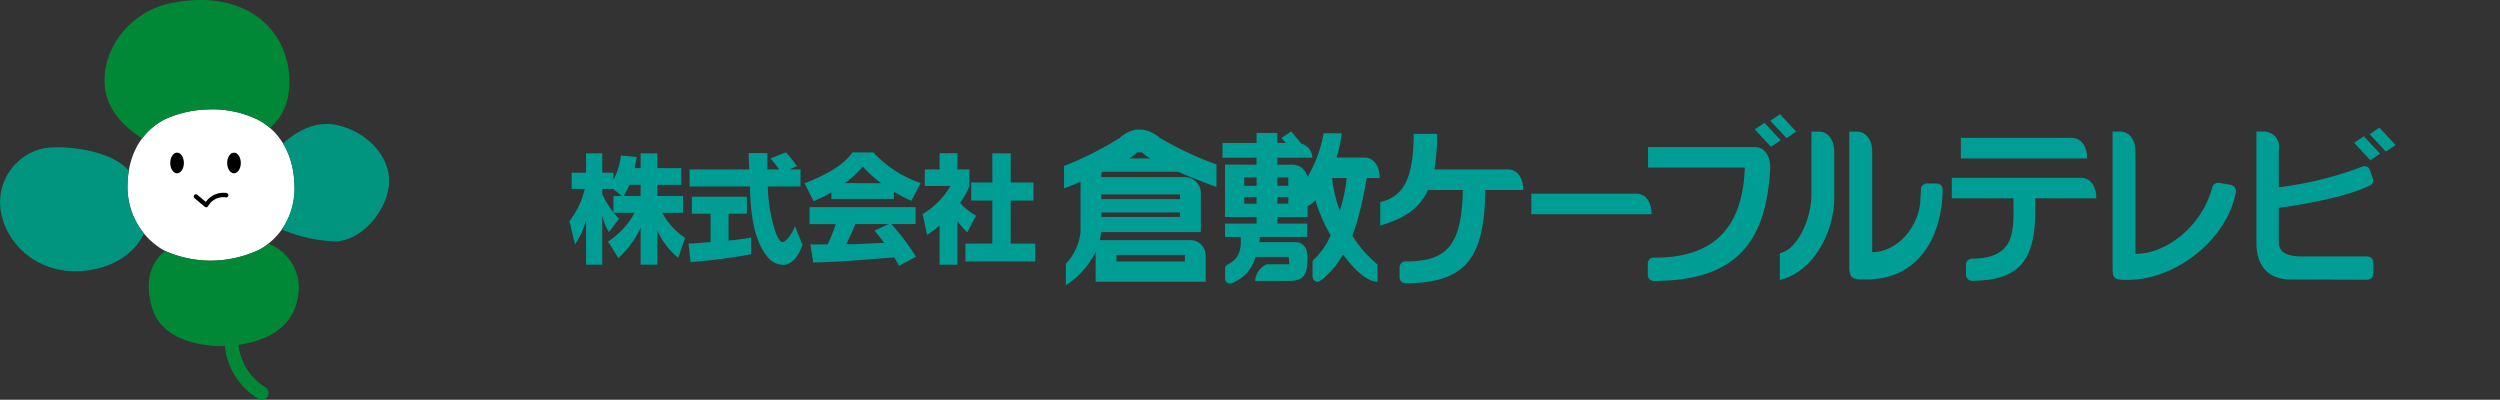 <svg xmlns="http://www.w3.org/2000/svg" width="344" height="55" viewBox="0 0 344 55"><rect x="0" y="0" width="344" height="55" fill="#333333" stroke="none"/><defs><clipPath id="a"><path data-name="長方形 38725" transform="translate(103.102 3.001)" fill="none" d="M0 0h344v55H0z"/></clipPath></defs><g data-name="マスクグループ 71" clip-path="url(#a)" transform="translate(-103.102 -3.001)"><g data-name="グループ 36342"><g data-name="グループ 36341"><path data-name="パス 136002" d="M134.787 45.859a9.565 9.565 0 003.812 11.983.93.93 0 001.042-1.541 7.8 7.8 0 01-3.121-9.77.93.93 0 10-1.733-.672z" fill="#018837"/><path data-name="パス 136003" d="M131.818 18.058a14.189 14.189 0 016.582 1.328c1.622.735 4.966 3.2 5.2 8.794a9.538 9.538 0 01-4.776 9.162 15.85 15.85 0 01-6.772 1.529 15.287 15.287 0 01-6.433-1.439 9.991 9.991 0 01-4.966-8.97c.044-3.385 1.342-7.054 5.1-9.031a15.167 15.167 0 016.065-1.373z" fill="#fff"/><g data-name="グループ 36337"><path data-name="パス 136004" d="M140.056 36.535a7.188 7.188 0 01-1.235.808 15.85 15.85 0 01-6.772 1.529 16.081 16.081 0 01-6.209-1.313c-.577.389-3.4 2.6-1.773 7.906 1.683 5.494 9.728 5.155 9.728 5.155 3.107-.088 10.233-.967 10.429-8.086a6.543 6.543 0 00-4.168-5.999z" fill="#018837"/></g><g data-name="グループ 36338"><path data-name="パス 136005" d="M149.147 20.151c-3.422-.6-6.339 1.884-7.093 2.6a11.148 11.148 0 011.544 5.432 10.259 10.259 0 01-1.712 6.384 20.1 20.1 0 007.261 1.64c3.867 0 7.5-4.569 7.5-8.32s-3.515-7.032-7.5-7.736z" fill="#01947f"/></g><g data-name="グループ 36339"><path data-name="パス 136006" d="M120.826 26.484c-2.715-3.073-9.378-3.516-11.78-3.059a7.588 7.588 0 00-5.844 8.562c.821 5.156 5.943 9.235 12.271 8.18 5.13-.856 6.928-3.92 7.425-5.05a10.3 10.3 0 01-2.252-6.655 12.874 12.874 0 01.18-1.978z" fill="#01947f"/></g><path data-name="パス 136007" d="M128.404 25.425c0 .786-.42 1.422-.938 1.422s-.937-.637-.937-1.422.419-1.424.937-1.424.938.638.938 1.424z"/><path data-name="パス 136008" d="M136.237 25.425c0 .786-.42 1.422-.937 1.422s-.938-.637-.938-1.422.42-1.424.938-1.424.937.638.937 1.424z"/><path data-name="パス 136009" d="M131.429 30.785l-1.163-.968a.303.303 0 10-.388.465l1.406 1.172a.3.3 0 00.447-.069 2.389 2.389 0 012.427-1.23.303.303 0 00.139-.59 2.928 2.928 0 00-2.868 1.22z"/><g data-name="グループ 36340"><path data-name="パス 136010" d="M125.748 19.432a15.167 15.167 0 016.07-1.374 14.189 14.189 0 016.582 1.328 7.8 7.8 0 011.826 1.2c.977-.685 3.227-3.154 2.594-7.931-.869-6.547-7.018-11.254-16.526-9.145-4.83 1.069-9.114 5.693-8.79 11.133.25 4.179 3.967 6.65 5.15 7.408a9.1 9.1 0 013.094-2.619z" fill="#018837"/></g></g></g><g data-name="グループ 1483" fill="#009d95"><g data-name="グループ 1481"><path data-name="パス 5927" d="M191.248 26.135v-2.038h2.313v2.038h3.284v2.3h-3.284v1.536h3.527v2.311h-2.864a9.716 9.716 0 003.154 3.462l-.954 2.734a10.2 10.2 0 01-2.863-3.752v4.691h-2.313v-5.064a12.962 12.962 0 01-3.057 4.158l-1.424-2.281a10.539 10.539 0 003.64-3.947h-2.863a6.474 6.474 0 00.744.809l-1.392 1.844a7.472 7.472 0 01-.922-2.265v6.745h-2.232v-6.13a10.622 10.622 0 01-1.521 3.332l-.76-3.186a11.324 11.324 0 002.1-4.433h-1.793v-2.237h1.974v-2.665h2.233v2.665h1.536v1a10 10 0 001.035-3.357l2.184.194c-.081.4-.161.809-.324 1.536zm-2.54 3.834l-1.247-.97h-1.486v.712a12.184 12.184 0 001.536 2.507v-2.249zm2.54 0v-1.536h-1.536a8.65 8.65 0 01-.809 1.536z"/><path data-name="パス 5928" d="M211.729 26.314h1.521v2.346h-4.5a22.28 22.28 0 00.971 6.017c.161.485.6 1.634 1.068 1.634.453 0 1.326-1.117 1.7-2.2l1.035 2.588c-.34.938-1.165 2.75-2.669 2.75a2.834 2.834 0 01-1.973-.906c-2.346-2.589-2.508-7.28-2.6-9.884h-8.292v-2.345h8.2c-.016-.243-.049-1.424-.064-1.682 0-.146 0-.275-.016-.566h2.589c-.016 1.278-.016 1.65 0 2.249h1.591a8.836 8.836 0 00-1.181-1.5l2.087-.841c.243.178.453.324 1.569 1.893zm-13.88 10.209c.308-.016.469-.016.68-.033.34-.016 1.974-.161 2.346-.178v-3.9h-2.573v-2.346h7.571v2.346h-2.523v3.689a29.444 29.444 0 003.09-.421l.032 2.3a76.546 76.546 0 01-8.347 1.084z"/><path data-name="パス 5929" d="M226.807 39.562c-.21-.4-.356-.647-.663-1.148-6.907.55-7.474.6-11.146.712l-.389-2.503c.324.016.437.016.566.016.258 0 1.521-.016 1.812-.016a22.576 22.576 0 001.116-2.783h-3.607v-2.334h14.592v2.329h-3.349a29.625 29.625 0 013.4 4.5zm-1.456-5.726h-4.546a43.118 43.118 0 01-1.262 2.766c1.165 0 1.294 0 1.585-.016.566-.033 3.122-.146 3.64-.161a38.806 38.806 0 00-1.327-1.682zm-7.846-4.384a14.78 14.78 0 01-2.459 1.23l-1.228-2.459c3.753-1.472 5.549-2.8 6.584-4.254h2.88a15.649 15.649 0 006.5 4.222l-1.264 2.442a17.5 17.5 0 01-2.411-1.245v.986h-8.602zm6.843-1.245a16.455 16.455 0 01-2.523-2.284 12.738 12.738 0 01-2.492 2.281z"/><path data-name="パス 5930" d="M234.847 39.432h-2.459v-5.4a17.033 17.033 0 01-1.715 1.294l-.615-2.863a11.064 11.064 0 003.834-3.882h-3.542v-2.268h2.038v-2.232h2.458v2.232h1.65v2.281a11.431 11.431 0 01-1.281 2.329 8.146 8.146 0 002.2 1.746l-1.213 2.3a9.115 9.115 0 01-1.359-1.553zm4.8-15.336h2.528v4.013h3.14V30.6h-3.14v5.921h3.381v2.459h-9.609v-2.459h3.7V30.6h-2.907v-2.491h2.911z"/></g><g data-name="グループ 1482"><path data-name="パス 5931" d="M410.755 29.468a.9.9 0 00-.73-1.037l-1.5-.261a.86.86 0 00-1.037.73l-.055.134c-1.361 4.946-6.094 8.9-10.489 8.9v-14c0-1.871-.972-2.829-2.1-2.829h-1.052v18.6c0 1.663.178 1.808 2.041 1.808 6.846 0 13.751-5.711 14.921-12.054z"/><path data-name="パス 5932" d="M330.365 32.477h-16.551v-2.83h14.453c1.126 0 2.098.958 2.098 2.83z"/><path data-name="パス 5933" d="M390.289 24.806h-17.374v-2.83h15.276c1.126 0 2.098.958 2.098 2.83z"/><path data-name="パス 5934" d="M352.348 30.027v-8.918h1.049c1.127 0 2.1.958 2.1 2.829v6.306c0 4.626-2.791 10.125-7.487 11.282v-3.685c2.474-.505 4.274-4.729 4.338-7.814z"/><path data-name="パス 5935" d="M346.785 23.197l1.337-.9-2.23-2.4-1.338.9z"/><path data-name="パス 5936" d="M348.924 22.014l1.337-.9-2.231-2.4-1.338.9z"/><path data-name="パス 5937" d="M429.259 25.048l1.336-.9-2.23-2.4-1.338.9z"/><path data-name="パス 5938" d="M431.398 23.864l1.336-.9-2.23-2.4-1.338.9z"/><path data-name="パス 5939" d="M254.945 26.628h10.236c2.063.887 4.213 1.706 5.307 2.1v-3.09a47.41 47.41 0 01-7.845-3.693 4.383 4.383 0 00-2.326-1.1l-.8-.017a4.471 4.471 0 00-2.328 1.141 44.413 44.413 0 01-7.677 3.861v3.093c.548-.2 1.352-.516 2.272-.9v6.918a7.5 7.5 0 01-2.015 4.35v2.961a11.448 11.448 0 004.094-4.613v4.129h15.144V38.08a2.121 2.121 0 00-2.1-2.04h-12.476a7.709 7.709 0 00.187-1.108h13.721v-5.204a2.2 2.2 0 00-2.1-2.352H254.65v-.611zm4.644-2.678l.65.017a5.052 5.052 0 001.144.83h-2.92a5.417 5.417 0 001.126-.847zm-2.864 14.13h9.419v.9h-9.415zm8.746-5.233H254.65v-.614h10.825zm0-3.1v.657H254.65v-.657z"/><path data-name="パス 5940" d="M359.952 41.449c-1.669 0-2.383.095-2.383-1.735V21.109h1.048c1.127 0 2.1.958 2.1 2.829v13.751c3.718 0 6.631-3.9 6.631-7.386l.075-1.241a.82.82 0 01.819-.819h1.348a.82.82 0 01.82.819c-.004 5.808-2.872 12.387-10.458 12.387z"/><path data-name="パス 5941" d="M346.685 26.028c0-.035 0-.069.006-.1h-.009c-.048-1.779-1-2.694-2.095-2.694h-14.716v2.83h13.316c-.3 8.786-4.762 12.287-12.038 12.387h-.49a.82.82 0 00-.819.82v1.577a.82.82 0 00.819.819h.542a.81.81 0 00.169-.018c10.644-.229 14.807-5.338 15.314-15.586.002-.014.001-.024.001-.035z"/><path data-name="パス 5942" d="M391.551 30.291c0-1.871-.971-2.829-2.1-2.829h-17.782v2.829h8.482c.05 4.48.333 8.092-5.393 8.3h-.316a.819.819 0 00-.819.819v1.406a.819.819 0 00.819.819h.542a.764.764 0 00.125-.013c6.574-.254 8.3-3.523 8.025-11.336z"/><path data-name="パス 5943" d="M429.672 39.103a.821.821 0 00-.82-.82h-9.015c-1.771 0-3.17-.4-3.17-1.97v-4.71c4.257-.587 9.438-1.641 12.023-2.858l.457-.192a.755.755 0 00.468-.96l-.419-1.217a.755.755 0 00-.96-.468l-.472.163a.544.544 0 00-.078.036 48.878 48.878 0 01-11.019 2.66v-5.125a2.11 2.11 0 00-2.118-2.545h-.962V36.52c0 1.819.657 4.917 4.7 4.938l10.357.037v-.011h.211a.82.82 0 00.82-.82z"/><path data-name="パス 5944" d="M307.482 29.143h5.218c0-1.871-.971-2.829-2.1-2.829h-10.133a26.875 26.875 0 00.381-4.893h-3.225c0 6.663-1.694 8.687-4.6 9.383v3.227c3.273-.939 5.385-2.31 6.581-4.885h4.777c-.116 7.694-2.272 9.693-7.372 9.824h-.506a.82.82 0 00-.819.82v1.37a.818.818 0 00.76.814v.007h.6a.761.761 0 00.078-.008c7.998-.2 10.255-3.937 10.36-12.83z"/><path data-name="パス 5945" d="M289.169 35.431a20.271 20.271 0 00.668-1.938 51.369 51.369 0 001.315-5.988h1.793c0-1.872-.971-2.83-2.1-2.83h-3.847a14.651 14.651 0 00.722-3.339h-2.488a17.867 17.867 0 01-2.221 6.024 2.125 2.125 0 00-2.094-1.7h-2.047v-.951h4.82a2.113 2.113 0 00-1.529-1.956l-1.386-1.676-1.338.9.575.695h-1.141v-1.383h-2.863v1.38h-4.693v2.04h4.693v.948h-1.7v-.006h-2.645v7.206h4.345v.915h-4.345v1.831h2.144c.221 2.42-.773 3.137-1.36 3.564-.254.161-.771.322-.771.771v1.316a.7.7 0 00.771.771v-.006a5.355 5.355 0 003.415-3.66h4.552l.109 1.009h-3.126a2.682 2.682 0 00-1.59 2.285h4.716c2.06 0 2.494-.92 2.494-3.293 0-1.082-.521-2.04-1.648-2.04h-4.967a5.811 5.811 0 00.049-.716h6.524v-1.832h-4.1v-.915h4.15v-1.483a3.471 3.471 0 001.074-.832 21.533 21.533 0 002.107 4.828 10.108 10.108 0 01-2.109 3.138c-.308.282-.387.309-.387.66v1.846a.772.772 0 00.772.772l.4-.235a11.683 11.683 0 003.022-3.538c1.553 2.121 3.3 3.757 4.748 3.757v-2.362a17.551 17.551 0 01-3.483-3.977zm-14.863-8.016h1.7v1.153h-1.7zm0 3.611v-.9h1.7v.9zm6.072 0h-1.508v-.9h1.508zm0-2.458h-1.508v-1.153h1.508zm7.085 3.433a18.613 18.613 0 01-1.059-4.5h2.007a22.974 22.974 0 01-.948 4.5z"/></g></g></g></svg>